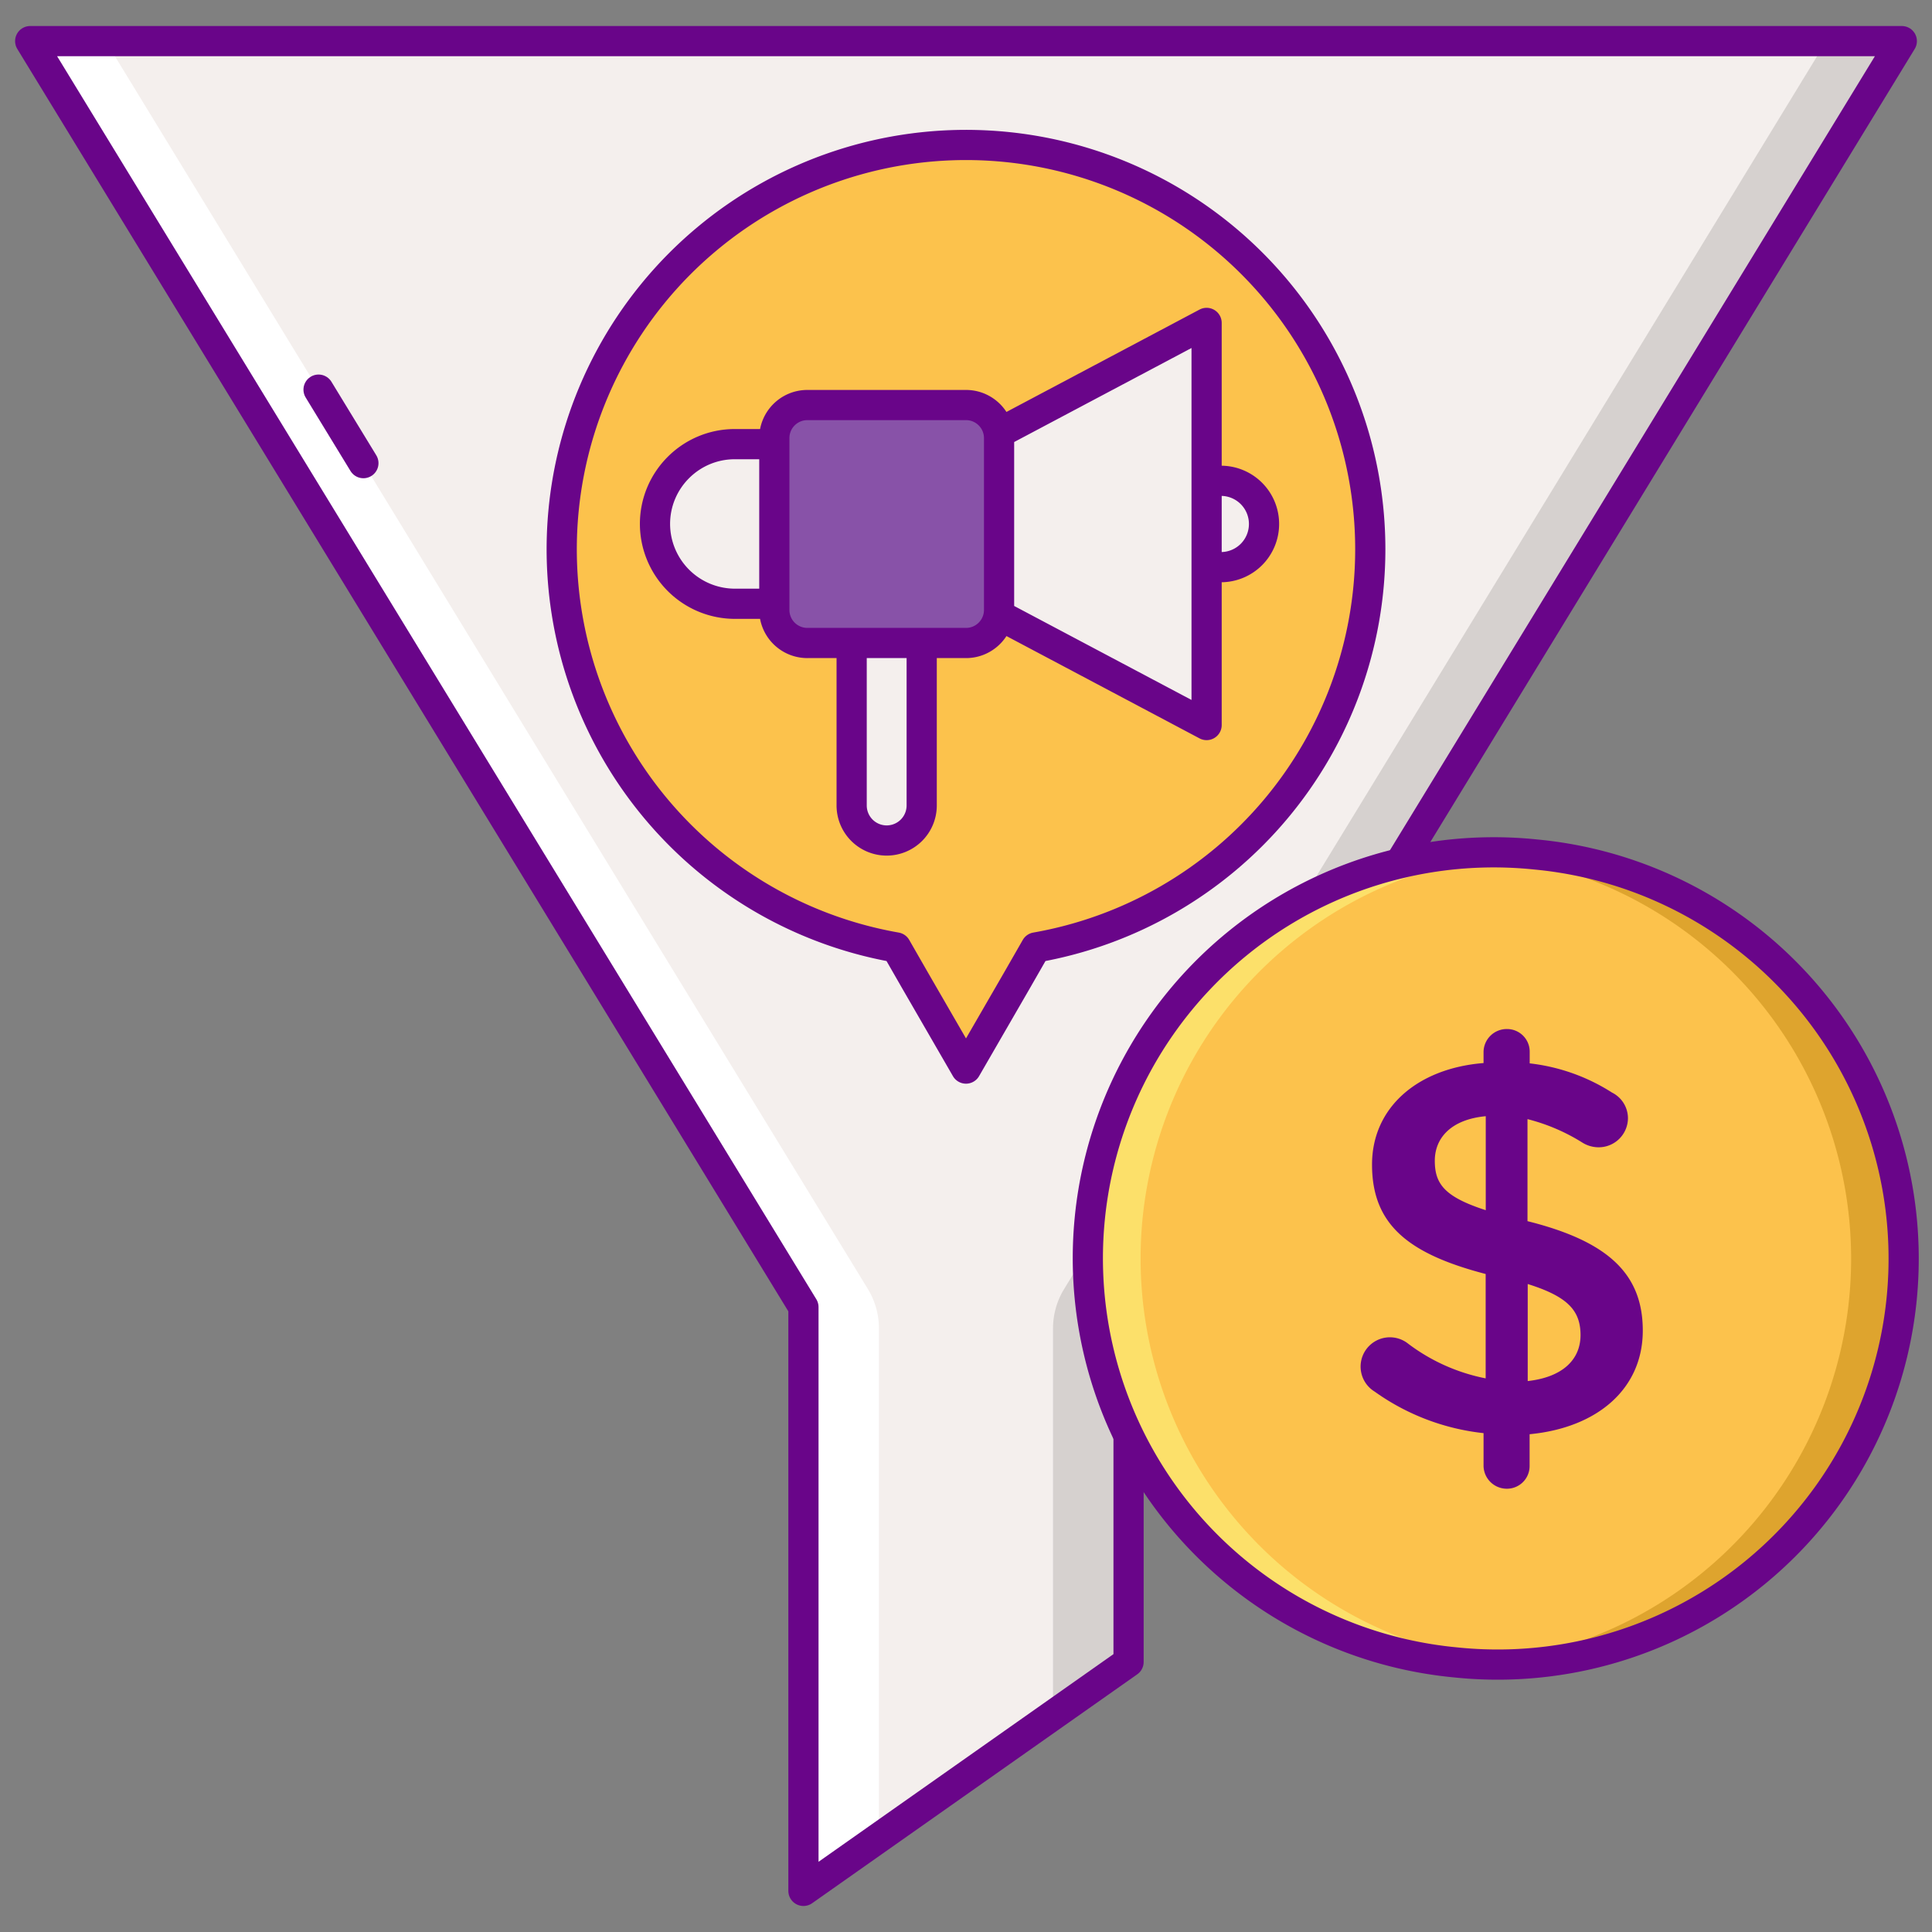 <svg xmlns="http://www.w3.org/2000/svg" xml:space="preserve" overflow="hidden" viewBox="0 0 43 43"><rect x="0" y="0" width="43" height="43" fill="#808080" stroke="none"/><path d="M42.328.915H.672l10.414 17.051 6.796 11.126v12.993l7.236-5.095v-7.898l6.796-11.126L42.328.915Z" fill="#F4EFED"/><path d="M19.562 40.902v-11.34a1.681 1.681 0 0 0-.246-.873l-6.55-10.716L2.352.915H.672l10.414 17.058 6.796 11.126v12.992Z" fill="#FFF"/><path d="M40.648.915 30.234 17.973l-6.55 10.716a1.675 1.675 0 0 0-.247.877v8.607l1.679-1.176v-7.895l6.798-11.129L42.328.915Z" fill="#D6D1CF"/><path d="M42.328.915H.672l10.414 17.051 6.796 11.126v12.993l7.236-5.095v-7.898l6.796-11.126L42.328.915Zm-34.24 9.393L7.09 8.672" fill="none" stroke="#690589" stroke-linecap="round" stroke-linejoin="round" stroke-width=".672"/><path d="M34.743 19.106a9.037 9.037 0 0 1 7.471 10.366 9.037 9.037 0 0 1-10.366 7.471c-4.926-.8-8.271-5.441-7.471-10.366a9.035 9.035 0 0 1 10.366-7.471Z" fill="#FCC24C"/><path d="M33.293 18.98c-.19 0-.376 0-.564.019a9.033 9.033 0 0 1 0 18.031c.188.012.374.019.564.019a9.035 9.035 0 0 0 9.157-8.911 9.035 9.035 0 0 0-9.157-9.158Z" fill="#DEA42E"/><path d="M33.293 37.046c.19 0 .378 0 .564-.019a9.033 9.033 0 0 1 0-18.031 8.755 8.755 0 0 0-.564-.019 9.035 9.035 0 1 0 0 18.069Z" fill="#FCE06A"/><path d="M33.542 22.903c.278 0 .504.225.504.503v.261a4.297 4.297 0 0 1 1.832.65.64.64 0 0 1 .355.568.652.652 0 0 1-.654.65h-.008a.686.686 0 0 1-.355-.106 4.27 4.27 0 0 0-1.219-.521v2.271c1.797.449 2.566 1.176 2.566 2.436 0 1.3-1.016 2.163-2.519 2.306v.709a.504.504 0 0 1-.504.504.517.517 0 0 1-.521-.504v-.733a5.11 5.11 0 0 1-2.423-.924.652.652 0 1 1 .72-1.086 4.205 4.205 0 0 0 1.75.791v-2.323c-1.725-.45-2.529-1.1-2.529-2.436 0-1.266 1.008-2.141 2.482-2.259v-.249a.516.516 0 0 1 .523-.508Zm-.474 4.031v-2.091c-.756.07-1.134.472-1.134.992 0 .521.224.805 1.134 1.1Zm.934 1.643v2.161c.757-.084 1.176-.462 1.176-1.029-.005-.528-.266-.847-1.176-1.131Z" fill="#690589"/><path d="M34.18 19.018A9.035 9.035 0 1 1 32.401 37a9.035 9.035 0 1 1 1.779-17.982Z" fill="none" stroke="#690589" stroke-linecap="round" stroke-linejoin="round" stroke-width=".672"/><path d="M30.498 12.226a8.998 8.998 0 1 0-10.553 8.861l.421.734 1.134 1.962 1.134-1.962.421-.734a8.998 8.998 0 0 0 7.443-8.861Z" fill="#FCC24C"/><path d="M16.355 13.438h.879V9.885h-.879c-.981 0-1.777.796-1.777 1.777a1.78 1.78 0 0 0 1.777 1.776Zm5.881-3.802 4.619-2.449v8.95l-4.619-2.448V9.636Zm-2.501 9.071a.78.78 0 0 1-.78-.78v-5.699h1.559v5.699a.78.78 0 0 1-.779.78Z" fill="#F4EFED"/><path d="M19.735 18.707h0a.78.78 0 0 1-.78-.78v-5.699h1.559v5.699a.78.78 0 0 1-.779.78Z" fill="none" stroke="#690589" stroke-linecap="round" stroke-linejoin="round" stroke-width=".672"/><path d="M21.5 9.015c.406 0 .736.329.736.736v3.824c0 .407-.33.736-.736.736h-3.531a.735.735 0 0 1-.735-.736V9.751c0-.407.329-.736.735-.736Z" fill="#8852A8"/><path d="M27.174 12.623h-.319v-1.922h.319a.96.96 0 0 1 0 1.922Z" fill="#F4EFED"/><path d="M27.174 12.623h-.319v-1.922h.319a.96.96 0 0 1 .959.961h0a.96.96 0 0 1-.959.961Zm-4.938-2.987 4.619-2.449v8.95l-4.619-2.448V9.636Zm-5.881 3.802h.879V9.885h-.879c-.981 0-1.777.796-1.777 1.777h0a1.78 1.78 0 0 0 1.777 1.776ZM21.5 9.015c.406 0 .736.329.736.736v3.824c0 .407-.33.736-.736.736h-3.531a.735.735 0 0 1-.735-.736V9.751c0-.407.329-.736.735-.736Z" fill="none" stroke="#690589" stroke-linecap="round" stroke-linejoin="round" stroke-width=".672"/><path d="M30.498 12.226a8.998 8.998 0 1 0-10.553 8.861l.421.734 1.134 1.962 1.134-1.962.421-.734a8.998 8.998 0 0 0 7.443-8.861Z" fill="none" stroke="#690589" stroke-linecap="round" stroke-linejoin="round" stroke-width=".672"/></svg>